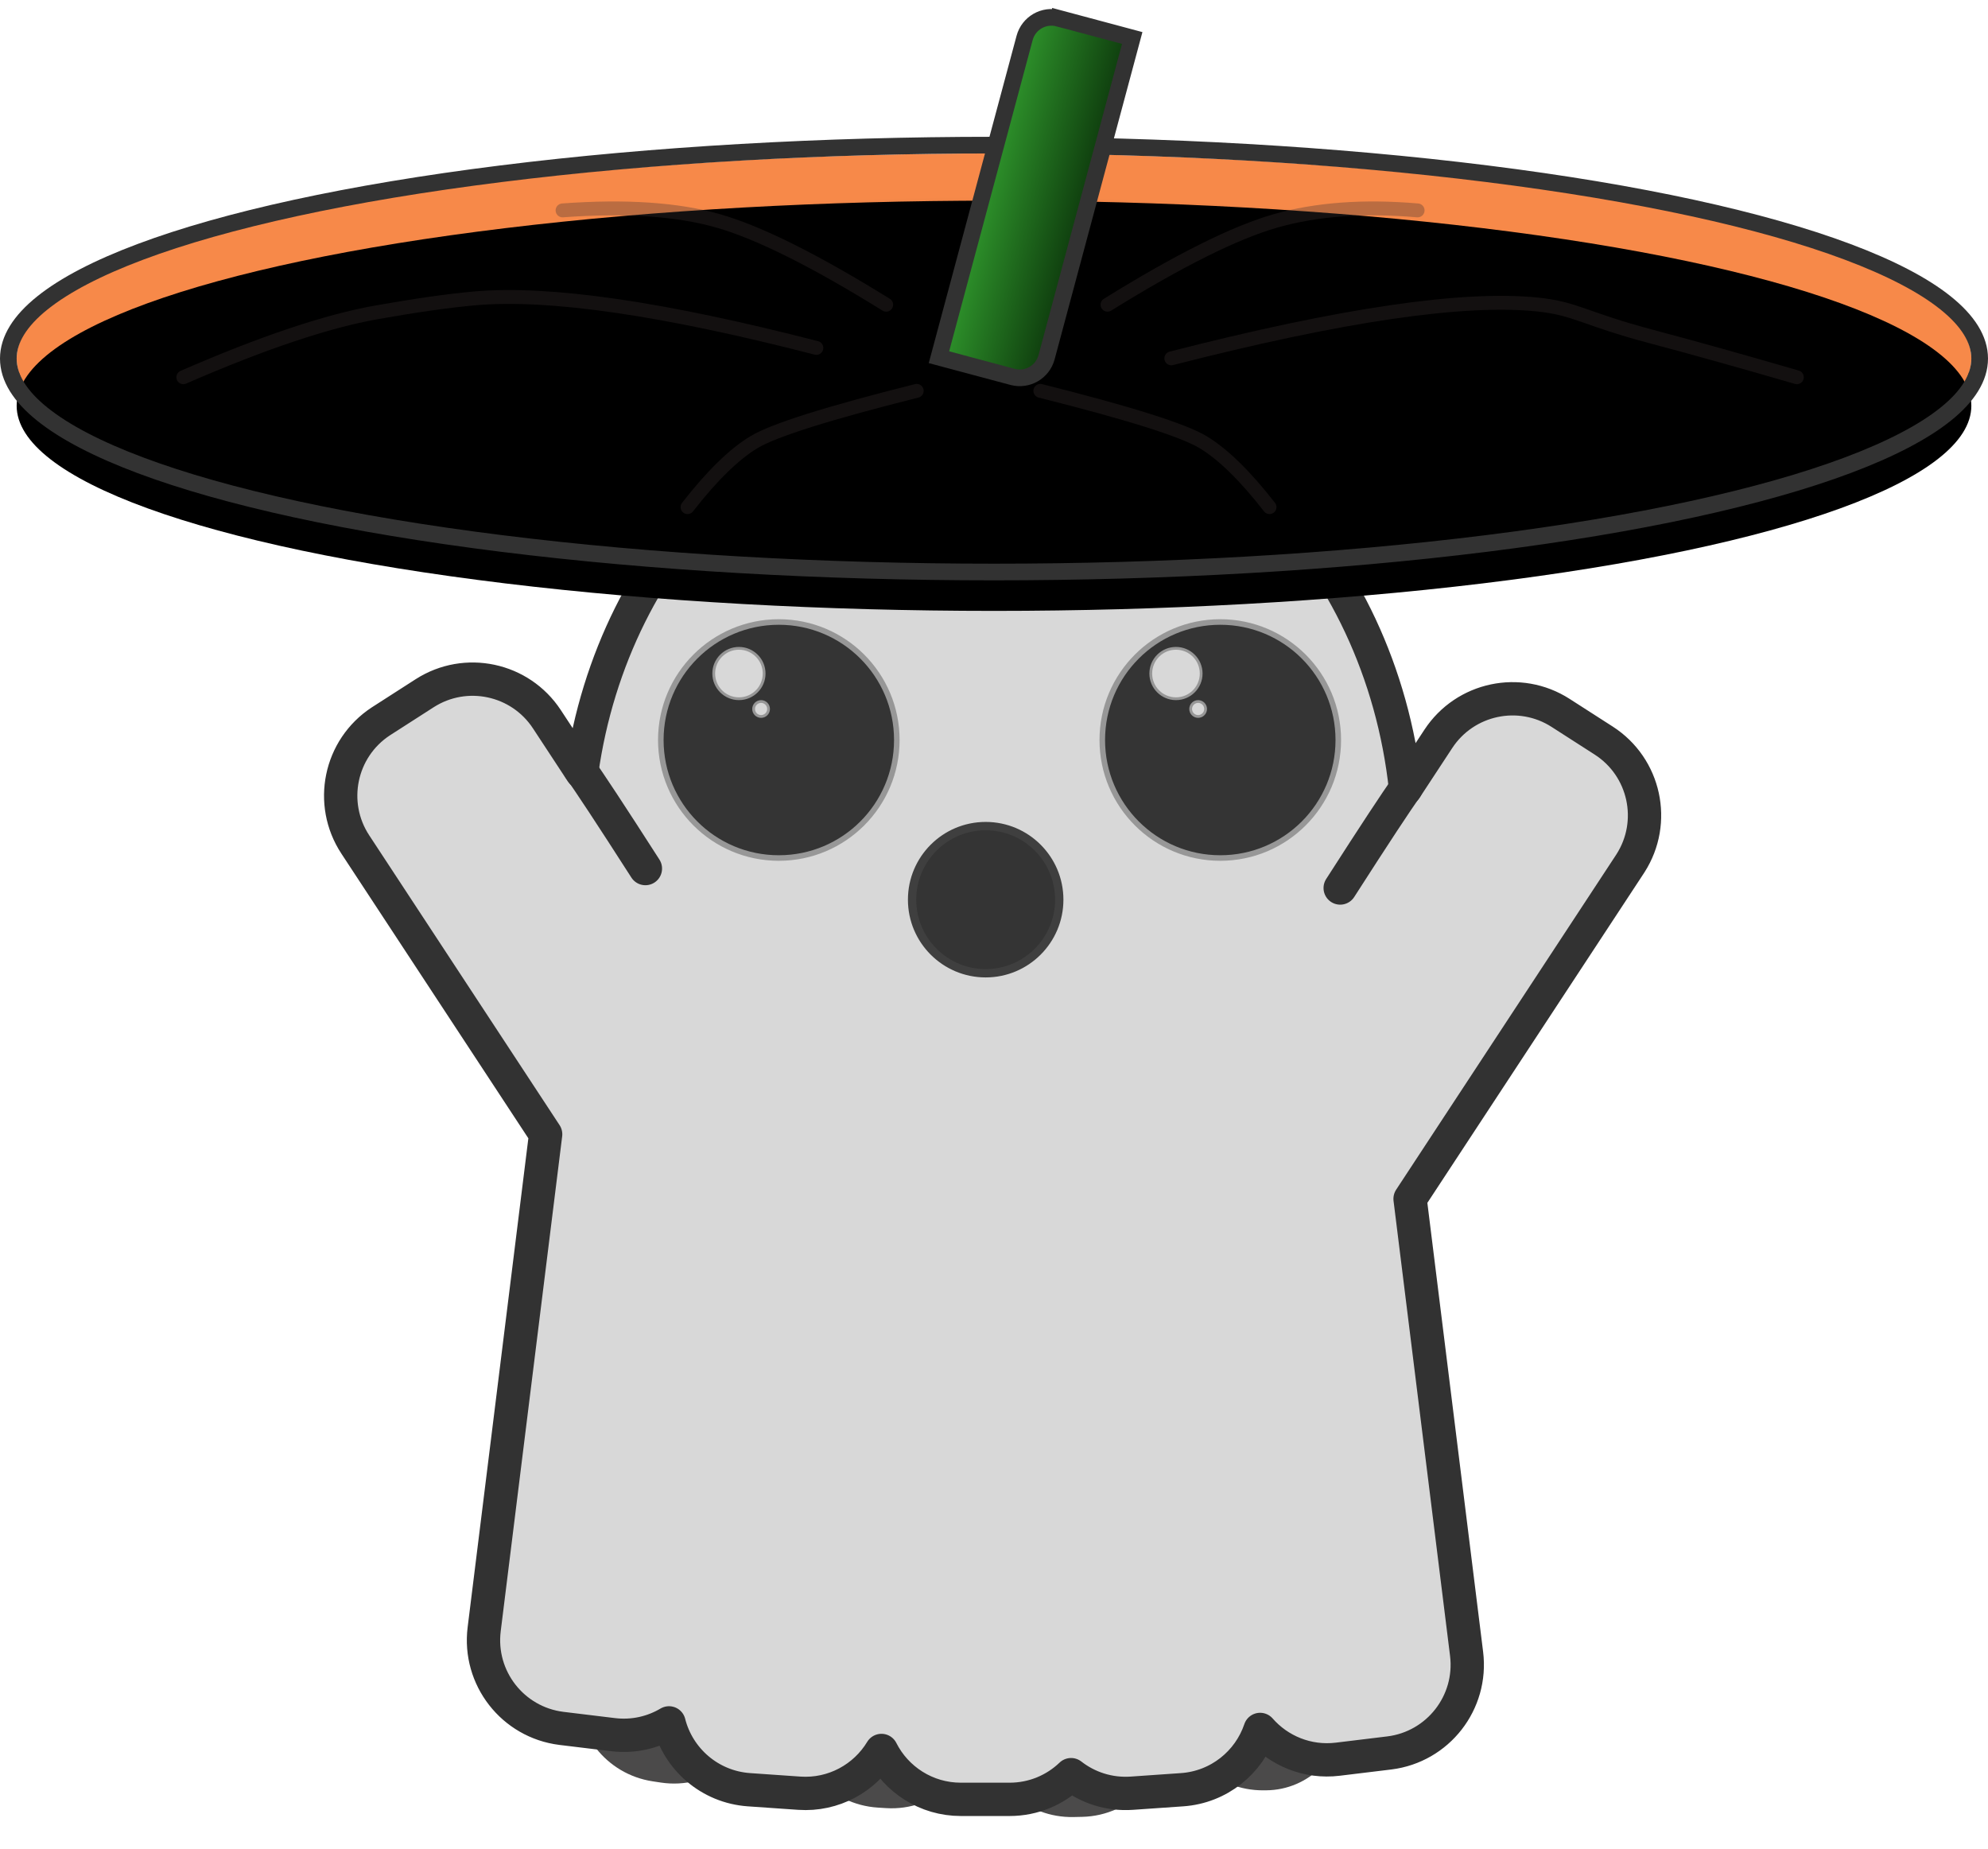<?xml version="1.0" encoding="UTF-8"?>
<svg width="716px" height="666px" viewBox="0 0 716 666" version="1.1" xmlns="http://www.w3.org/2000/svg" xmlns:xlink="http://www.w3.org/1999/xlink">
    <title>Group 2</title>
    <defs>
        <circle id="path-1" cx="232.297" cy="189" r="25"></circle>
        <filter x="-6.0%" y="-6.0%" width="112.0%" height="112.0%" filterUnits="objectBoundingBox" id="filter-2">
            <feMorphology radius="3" operator="dilate" in="SourceAlpha" result="shadowSpreadOuter1"></feMorphology>
            <feOffset dx="0" dy="0" in="shadowSpreadOuter1" result="shadowOffsetOuter1"></feOffset>
            <feComposite in="shadowOffsetOuter1" in2="SourceAlpha" operator="out" result="shadowOffsetOuter1"></feComposite>
            <feColorMatrix values="0 0 0 0 0   0 0 0 0 0   0 0 0 0 0  0 0 0 0.5 0" type="matrix" in="shadowOffsetOuter1"></feColorMatrix>
        </filter>
        <radialGradient cx="50%" cy="50%" fx="50%" fy="50%" r="39.397%" gradientTransform="translate(0.5, 0.5), scale(0.21, 1), rotate(90), scale(1, 5.114), translate(-0.5, -0.5)" id="radialGradient-3">
            <stop stop-color="#000000" offset="0%"></stop>
            <stop stop-color="#F78949" offset="100%"></stop>
        </radialGradient>
        <ellipse id="path-4" cx="352" cy="125.153" rx="352" ry="73.868"></ellipse>
        <filter x="-1.6%" y="-7.4%" width="103.1%" height="121.7%" filterUnits="objectBoundingBox" id="filter-5">
            <feMorphology radius="6" operator="dilate" in="SourceAlpha" result="shadowSpreadOuter1"></feMorphology>
            <feOffset dx="0" dy="10" in="shadowSpreadOuter1" result="shadowOffsetOuter1"></feOffset>
            <feComposite in="shadowOffsetOuter1" in2="SourceAlpha" operator="out" result="shadowOffsetOuter1"></feComposite>
            <feColorMatrix values="0 0 0 0 0.423   0 0 0 0 0.236   0 0 0 0 0.117  0 0 0 1 0" type="matrix" in="shadowOffsetOuter1"></feColorMatrix>
        </filter>
        <filter x="-4.8%" y="-22.7%" width="109.5%" height="152.1%" filterUnits="objectBoundingBox" id="filter-6">
            <feGaussianBlur stdDeviation="1.5" in="SourceAlpha" result="shadowBlurInner1"></feGaussianBlur>
            <feOffset dx="0" dy="17" in="shadowBlurInner1" result="shadowOffsetInner1"></feOffset>
            <feComposite in="shadowOffsetInner1" in2="SourceAlpha" operator="arithmetic" k2="-1" k3="1" result="shadowInnerInner1"></feComposite>
            <feColorMatrix values="0 0 0 0 0.198   0 0 0 0 0.186   0 0 0 0 0.186  0 0 0 0.664 0" type="matrix" in="shadowInnerInner1" result="shadowMatrixInner1"></feColorMatrix>
            <feMorphology radius="25" operator="erode" in="SourceAlpha" result="shadowSpreadInner2"></feMorphology>
            <feGaussianBlur stdDeviation="15" in="shadowSpreadInner2" result="shadowBlurInner2"></feGaussianBlur>
            <feOffset dx="0" dy="0" in="shadowBlurInner2" result="shadowOffsetInner2"></feOffset>
            <feComposite in="shadowOffsetInner2" in2="SourceAlpha" operator="arithmetic" k2="-1" k3="1" result="shadowInnerInner2"></feComposite>
            <feColorMatrix values="0 0 0 0 0   0 0 0 0 0   0 0 0 0 0  0 0 0 0.527 0" type="matrix" in="shadowInnerInner2" result="shadowMatrixInner2"></feColorMatrix>
            <feMerge>
                <feMergeNode in="shadowMatrixInner1"></feMergeNode>
                <feMergeNode in="shadowMatrixInner2"></feMergeNode>
            </feMerge>
        </filter>
        <linearGradient x1="100%" y1="50%" x2="0%" y2="50%" id="linearGradient-7">
            <stop stop-color="#0E3B0D" offset="0%"></stop>
            <stop stop-color="#2E932B" offset="100%"></stop>
        </linearGradient>
    </defs>
    <g id="Page-1" stroke="none" stroke-width="1" fill="none" fill-rule="evenodd">
        <g id="Group-2" transform="translate(6, 3.979)">
            <g id="ghost" transform="translate(116.703, 131.021)">
                <g id="shadow" transform="translate(82.297, 195.982)" fill="#4B4A4A">
                    <path d="M252.224,10.441 L251.28,10.28 C235.96,7.675 221.429,17.982 218.823,33.302 C218.697,34.044 218.601,34.79 218.535,35.539 L196.968,279.208 C195.497,295.822 207.035,310.779 223.478,313.576 L224.422,313.736 C239.742,316.342 254.274,306.034 256.879,290.714 C257.005,289.973 257.101,289.227 257.168,288.478 L278.734,44.809 C280.205,28.195 268.667,13.237 252.224,10.441 Z" transform="translate(237.851, 162.008) rotate(-10) translate(-237.851, -162.008)"></path>
                    <path d="M133.61,23.821 L130.695,23.381 C113.368,20.764 97.199,32.689 94.582,50.017 C94.503,50.545 94.436,51.074 94.383,51.605 L71.177,284.192 C69.485,301.154 81.386,316.465 98.241,319.01 L101.155,319.451 C118.483,322.067 134.651,310.142 137.268,292.815 C137.348,292.287 137.414,291.757 137.467,291.226 L160.673,58.639 C162.365,41.678 150.464,26.367 133.61,23.821 Z" transform="translate(115.925, 171.416) rotate(-5) translate(-115.925, -171.416)"></path>
                    <path d="M65.487,15.339 L62.582,14.9 C45.249,12.285 29.079,24.216 26.464,41.548 C26.384,42.073 26.318,42.6 26.266,43.128 L3.026,275.709 C1.331,292.674 13.235,307.988 30.093,310.532 L32.998,310.97 C50.331,313.586 66.501,301.655 69.116,284.322 C69.196,283.798 69.262,283.271 69.314,282.743 L92.554,50.162 C94.249,33.197 82.345,17.882 65.487,15.339 Z"></path>
                    <path d="M204.705,20.742 L186.206,18.491 C168.689,16.359 152.753,28.81 150.583,46.322 L121.768,278.879 C119.595,296.418 132.052,312.398 149.591,314.571 C149.614,314.574 149.637,314.576 149.66,314.579 L168.159,316.83 C185.676,318.962 201.612,306.511 203.782,288.999 L232.596,56.442 C234.77,38.903 222.313,22.923 204.774,20.75 C204.751,20.747 204.728,20.744 204.705,20.742 Z" transform="translate(177.182, 167.661) rotate(-10) translate(-177.182, -167.661)"></path>
                    <path d="M190.988,22.796 L187.939,22.328 C170.683,19.678 154.547,31.519 151.897,48.775 C151.81,49.343 151.738,49.914 151.682,50.486 L128.403,287.819 C126.744,304.733 138.596,319.993 155.394,322.572 L158.443,323.041 C175.699,325.69 191.836,313.849 194.485,296.593 C194.572,296.025 194.644,295.454 194.7,294.882 L217.979,57.549 C219.638,40.635 207.786,25.375 190.988,22.796 Z" transform="translate(173.191, 172.684) rotate(-10) translate(-173.191, -172.684)"></path>
                </g>
                <path d="M234.796,0 C311.349,0 374.492,65.066 383.524,149.065 L389.034,140.67 L395.326,131.091 C404.958,116.429 424.598,112.255 439.36,121.732 L454.878,131.694 C469.75,141.242 474.066,161.038 464.518,175.91 C464.458,176.004 464.397,176.098 464.335,176.192 L385.151,296.733 L405.501,460.584 C407.679,478.123 395.228,494.106 377.689,496.285 C377.66,496.288 377.631,496.292 377.601,496.295 L359.103,498.541 C348.183,499.866 337.879,495.526 331.142,487.825 C327.142,499.692 316.332,508.595 303.059,509.53 L303.024,509.532 L284.941,510.787 C276.749,511.356 269.062,508.788 263.058,504.106 C257.311,509.615 249.511,513 240.92,513 L223.353,513 C210.858,513 200.036,505.839 194.767,495.397 C188.759,505.339 177.531,511.647 165.146,510.787 L147.063,509.532 C147.052,509.532 147.04,509.531 147.029,509.53 C132.888,508.534 121.542,498.493 118.247,485.46 C112.384,488.94 105.368,490.581 98.078,489.696 L79.579,487.451 C79.55,487.447 79.521,487.443 79.491,487.44 C61.953,485.261 49.501,469.278 51.679,451.74 L73.817,273.485 L5.258,169.117 C-4.445,154.346 -0.337,134.505 14.434,124.802 C14.528,124.741 14.622,124.68 14.716,124.62 L30.234,114.657 C44.996,105.18 64.636,109.354 74.267,124.016 L86.805,143.106 C98.111,62.009 160.064,0 234.796,0 Z" id="Combined-Shape" stroke="#323232" stroke-width="12" fill="#D8D8D8" stroke-linejoin="round"></path>
                <g id="Oval">
                    <use fill="black" fill-opacity="1" filter="url(#filter-2)" xlink:href="#path-1"></use>
                    <circle stroke="#3F3F3F" stroke-width="3" fill="#343434" fill-rule="evenodd" cx="232.297" cy="189" r="26.5"></circle>
                </g>
                <g id="left-eye" transform="translate(116.297, 90)" stroke="#979797">
                    <circle id="Oval" stroke-width="2" fill="#343434" cx="41.5" cy="41.5" r="42.5"></circle>
                    <circle id="Oval" fill="#D8D8D8" cx="35.115" cy="30.327" r="2.692"></circle>
                    <circle id="Oval" fill="#D8D8D8" cx="27.135" cy="17.558" r="9.077"></circle>
                </g>
                <g id="right-eye" transform="translate(275.297, 90)" stroke="#979797">
                    <circle id="Oval" stroke-width="2" fill="#343434" cx="41.5" cy="41.5" r="42.5"></circle>
                    <circle id="Oval" fill="#D8D8D8" cx="33.519" cy="30.327" r="2.692"></circle>
                    <circle id="Oval" fill="#D8D8D8" cx="25.538" cy="17.558" r="9.077"></circle>
                </g>
                <path d="M383.427,148.475 C380.098,153.251 372.388,165.426 360.297,185" id="Path-7" stroke="#323232" stroke-width="12" stroke-linecap="round" transform="translate(371.862, 166.737) rotate(1) translate(-371.862, -166.737)"></path>
                <path d="M109.427,141.475 C106.098,146.251 98.388,158.426 86.297,178" id="Path-7" stroke="#323232" stroke-width="12" stroke-linecap="round" transform="translate(97.862, 159.737) scale(-1, 1) rotate(1) translate(-97.862, -159.737)"></path>
            </g>
            <g id="hat">
                <g id="Oval">
                    <use fill="black" fill-opacity="1" filter="url(#filter-5)" xlink:href="#path-4"></use>
                    <use fill="url(#radialGradient-3)" fill-rule="evenodd" xlink:href="#path-4"></use>
                    <use fill="black" fill-opacity="1" filter="url(#filter-6)" xlink:href="#path-4"></use>
                    <ellipse stroke="#323232" stroke-width="6" cx="352" cy="125.153" rx="355" ry="76.868"></ellipse>
                </g>
                <path d="M416.98,136.91 C476.315,114.868 519.396,103.846 546.222,103.843 C560.111,103.841 563.221,107.16 588.301,111.062 C603.877,113.485 621.691,116.508 641.743,120.129" id="Path-2" stroke-opacity="0.328" stroke="#3B3333" stroke-width="5" stroke-linecap="round" transform="translate(529.361, 120.376) rotate(6) translate(-529.361, -120.376)"></path>
                <path d="M388.921,89.91 C417.987,81.678 440.139,77.565 455.379,77.57 C470.618,77.574 487.373,81.066 505.643,88.043" id="Path-2" stroke-opacity="0.328" stroke="#3B3333" stroke-width="5" stroke-linecap="round" transform="translate(447.282, 83.74) rotate(-16) translate(-447.282, -83.74)"></path>
                <path d="M365.797,154.955 C379.17,149.8 390.041,147.225 398.41,147.23 C406.779,147.234 426.68,152.015 458.112,161.574" id="Path-2" stroke-opacity="0.328" stroke="#3B3333" stroke-width="5" stroke-linecap="round" transform="translate(411.954, 154.402) scale(-1, 1) rotate(-31) translate(-411.954, -154.402)"></path>
                <path d="M234.746,154.955 C248.119,149.8 258.99,147.225 267.359,147.23 C275.728,147.234 295.628,152.015 327.061,161.574" id="Path-2" stroke-opacity="0.328" stroke="#3B3333" stroke-width="5" stroke-linecap="round" transform="translate(280.903, 154.402) rotate(-31) translate(-280.903, -154.402)"></path>
                <path d="M195.816,89.264 C224.882,81.032 247.034,76.919 262.274,76.924 C277.513,76.929 295.83,80.868 317.225,88.741" id="Path-2" stroke-opacity="0.328" stroke="#3B3333" stroke-width="5" stroke-linecap="round" transform="translate(256.52, 83.094) scale(-1, 1) rotate(-16) translate(-256.52, -83.094)"></path>
                <path d="M59.165,121.958 C88.625,112.079 112.417,106.339 130.541,104.739 C145.072,103.456 157.01,102.814 166.354,102.815 C193.181,102.818 233.468,112.316 287.216,131.308" id="Path-2" stroke-opacity="0.328" stroke="#3B3333" stroke-width="5" stroke-linecap="round" transform="translate(173.191, 117.062) rotate(-5) translate(-173.191, -117.062)"></path>
                <path d="M358.276,2.66 L385.72,2.652 L385.72,2.652 L385.678,121.698 C385.676,127.218 381.202,131.693 375.681,131.695 L348.237,131.709 L348.237,131.709 L348.279,12.663 C348.281,7.143 352.756,2.668 358.276,2.666 Z" id="Rectangle" stroke="#323232" stroke-width="6" fill="url(#linearGradient-7)" transform="translate(366.979, 67.18) rotate(15) translate(-366.979, -67.18)"></path>
            </g>
        </g>
    </g>
</svg>